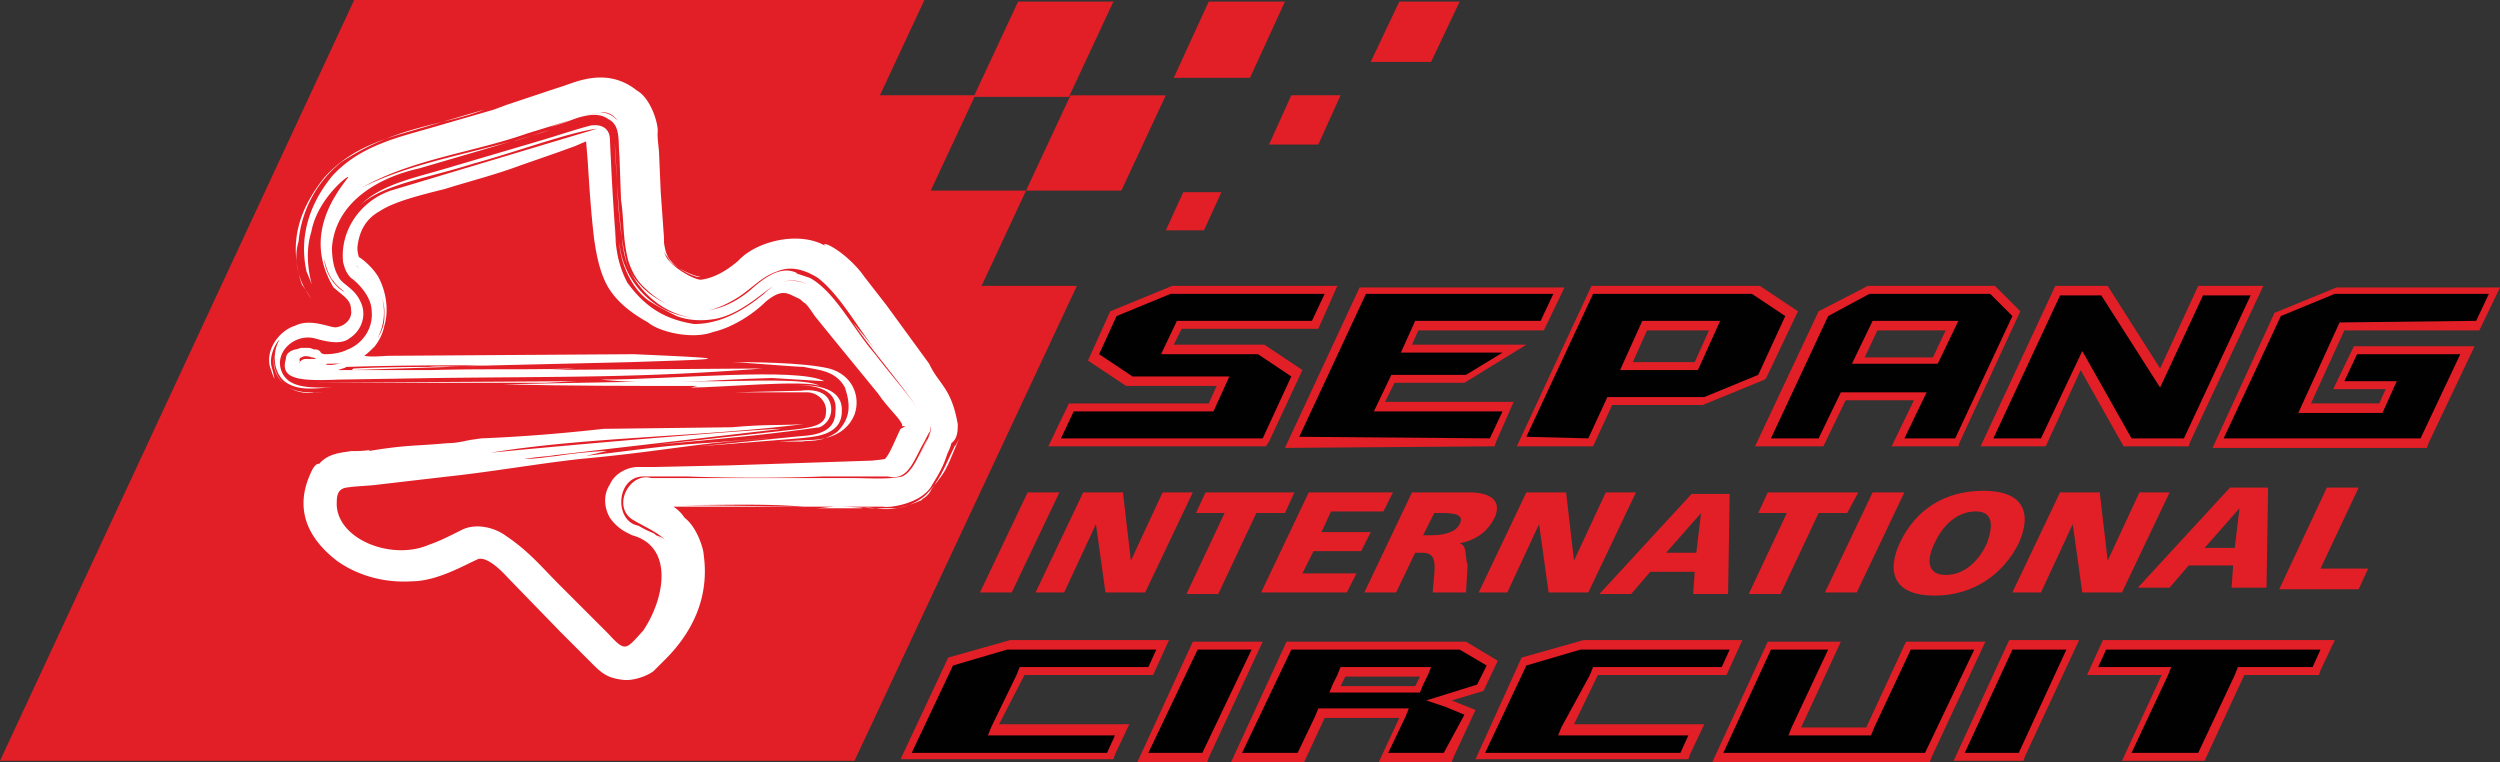 <svg xmlns="http://www.w3.org/2000/svg" viewBox="0 0 157.4 48"><rect x="0" y="0" width="157.4" height="48" fill="#333333" stroke="none"/><path d="M70.1.1h-6l-2.8 6h6zM64.6 12h6l2.8-6h-6zM76.1.1l-2.2 4.8h4.8L80.9.1zm12 0-1.8 3.8h3.8L91.9.1zm-8.2 9H83L84.4 6h-3.1zm-6.5 5.4h2.4l1.1-2.4h-2.4zM61.4 6h-6l2.8-6H22.3L0 47.9h53.8l14-29.9h-6l2.8-6h-6zm3.3 25-3 6.3h2l3-6.3zm8.5 0-2 4.3-.5-4.3h-2.5l-3 6.3H67l2-4.3.6 4.3h2.5l3-6.3zm8.3 0h-5.6l-.6 1.3h1.8l-2.4 5.1h2l2.4-5.1h1.8zm4.2 3.7.6-1.2h-3.1l.6-1.3h3.3l.6-1.2h-5.3l-3 6.3h5.4l.6-1.2H82l.7-1.4zm6.2-.5c1.1-.2 1.8-.8 2.2-1.6.5-1.1-.3-1.6-1.6-1.6h-3.6l-3 6.3h2l1.2-2.5h.4c.7 0 .9.3.8 1.4l-.1 1.1h2.1l.1-1.7c-.2-.7 0-1.2-.5-1.4m-1.8-.5h-.5l.7-1.4h.5c.8 0 1.4.1 1.1.7s-1.2.7-1.8.7m11-2.7-2 4.3-.5-4.3h-2.5l-3 6.3h1.8l2-4.3.6 4.3h2.5l3-6.3zm-.4 6.4h2l1.2-1.4h2.8l-.1 1.4h2.2l.1-6.3h-2.4zm6.4-5.1-.3 2.5h-1.9zM117 31h-5.7l-.6 1.3h1.8l-2.4 5.1h2l2.4-5.1h1.8zm.9 0-3 6.3h2l3-6.3zm7-.1c-2.5 0-4.3 1.2-5.3 3.3-.9 2-.2 3.3 2.2 3.3s4.3-1.3 5.3-3.3c.9-2 .2-3.3-2.2-3.3m.2 3.3c-.5 1.1-1.4 2-2.6 2s-1.2-1-.7-2c.5-1.1 1.4-2 2.6-2 1.1 0 1.1.9.7 2m9.6-3.2-2 4.3-.5-4.3h-2.5l-3 6.3h1.8l2-4.3.6 4.3h2.5l3-6.3zm-.1 6h2l1.2-1.4h2.8l-.1 1.4h2.2l.1-6.3h-2.4zm6.4-5-.3 2.5h-1.9zm5.1 3.8 2.4-5.1h-2l-3 6.4h5l.6-1.3zm-54.7 8.3 2-.6.9-1.9-2-1.2H81L77.5 48h4.6l1.3-2.8h4.7L86.8 48h4.6l.1-.3 1.4-3zm-2.3-.9h-4.7l.3-.6h4.7zm-14-2.8L71.6 48H76l.1-.3 3.4-7.3zm-10.6 2.1h8.1l1-2.2h-10l-3.9 1.1-3 6.4h13.4l.1-.3.9-1.9h-8.2zm55.5-2.1-2.5 5.4h-4.1l2.5-5.4h-4.6l-3.5 7.6h13.7l.1-.3 3.4-7.3zm11.4 2.1h4.7l-2.5 5.4h5.2l2.5-5.4h4.7l.1-.3.9-1.9h-14.6zm-30.8 0h8.1l1-2.2h-10l-3.9 1.1-2.9 6.4h13.4l.1-.3.9-1.9h-8.2zm22.4 5.4h4.4l.1-.3 3.4-7.3h-4.4zm22.5-22.5 2.1-4.6h8.5l1.3-2.7h-10.3l-3.9 1.6-3.9 8.5h13.5l.1-.3 2.9-6.1h-7.6l-1.3 2.7h3.3l-.4.9zm-45.2 2.7 1.2-2.6h5.7l3.9-1.6.1-.1 2-4.2-2.4-1.6h-10.6l-4.7 10.1zm3.4-7.3h3.9l-.9 2h-3.9zm11.1 7.3 1.4-2.9h4.3l-1.4 2.9h4.2l.1-.3 3.8-8.2-1.6-1.6h-8l-3.1 1.6-4 8.5zm3.4-7.3h4.3l-.8 1.7h-4.3zm19.6 7.3.1-.3 4.6-9.8h-4.1l-2.4 5.2-3.3-5.2h-3.3l-4.7 10.1h4.1l2.2-4.8 2.7 4.8zm-43.7 0 .1-.3 1.1-2.5h-8.1l.6-1.2h4.4l3.9-2.4h-7.2l.4-.9h7.9l1.3-2.7H85.6l-4.7 10.1zm-14.2-.3 2.1-4.5-2.4-1.6h-5.7l.5-1H83l1.2-2.7H73.8l-3.9 1.6-1.4 3.1 2.4 1.6h5.7l-.5 1.1h-8.8L66 28.1h13.7z" fill="#e21f26"/><path d="m114.5 27.6 1.4-2.9h5.4l-1.4 2.9h3.2l3.6-7.7-1.4-1.4h-7.6l-2.6 1.4-3.6 7.7zm3.4-7.4h5.4l-1.3 2.7h-5.4zM100 27.6l1.2-2.6h6.1l3.4-1.4 1.7-3.7-2.1-1.4h-10l-4.2 9zm3.4-7.4h4.9l-1.4 3.1H102zm52.5 0 .8-1.7H147l-3.4 1.4-3.6 7.7h12.4l2.5-5.3h-6.5l-.8 1.7h3.3l-.9 2h-5.3l2.6-5.7zm-74.6 3.5-2.1-1.4h-6.1l1-2.1h8.5l.8-1.7h-9.7l-3.4 1.4-1.1 2.4 2.1 1.4h6.1l-1 2.2h-8.8l-.8 1.7h12.7zm12.5 3.9.8-1.7h-8.1l1.1-2.3h4.7l2.3-1.4h-6.4l.9-2H97l.8-1.7H86l-4.2 9zm43.7 0 4.2-9h-3l-2.7 5.8-3.7-5.8h-2.6l-4.2 9h3l2.6-5.5 3.1 5.5zM75.4 40.9l-3.1 6.5h3.4l3.1-6.5zm24.7 1.6.2-.5h8.1l.5-1.1h-9.4l-3.4 1-2.6 5.5h12.3l.5-1.1h-8.2l.2-.5zm20.2-1.6-2.3 4.9-.2.5h-5.2l.2-.5 2.3-4.9h-3.6l-3 6.5h12.7l3.1-6.5zm11.8 1.1h4.6l-.2.5-2.3 4.9h4.2l2.3-4.9.2-.5h4.7l.5-1.1h-13.5zm-50.8-1.1-3.1 6.5h3.5l1.1-2.3.2-.5h5.7l-.2.5-1.1 2.3h3.5l1.3-2.4-1.2-.5-1.2-.4 1.6-.5 1.6-.5.6-1.2-1.7-1zm8.6 1.6-.3.6-.2.5h-5.7l.2-.5.3-.6.2-.5h5.7zm-25.9 0 .2-.5h8.1l.5-1.1h-9.4l-3.4 1-2.6 5.5h12.3l.5-1.1h-8l.2-.5zm59.7 4.9h3.4l3-6.5h-3.4z" fill="#010101"/><g fill="#fff"><path d="m39.3 8.9.3 3.6zm-3 15.1-1.9.1H19.9zm23.8 4.1c.1-.1.1-.1.3-.5-.9 2-.6 1.9-2.4 3.9l.5-.5c.9-1.2 1.1-1.9 1.6-2.9m-18-11.8c-.2-.3-.4-.5-.4-.7l-.3-5.6c-.1-.4-.1-.9-.2-1.8-.1-1-.6-1.9-1.4-2.5q.75.6 1.2 1.5l.3 1.1v.5l.1 1.8.3 3.6c.1 1.4.2 1.9.6 2.3.3.4 1.6 1.1 1.8.9-.2.1-1.8-.6-2-1.1"/><path d="M38.7 9.1c0-.3-.1-.6-.1-.9 0 .3.1.6.1.9m-4.1-.9c-.8.2-1.5.5-2.3.7zm25.7 18.5c-.4-2.3-1.2-2.5-1.8-3.8l-2.7-3.7-1.4-1.8c-.4-.6-1.4-1.6-2.3-2-.4-.1-.1.1-.1.1-1.7-1-4.4-.3-5.5.9-.8.7-1.6 1.1-2.3 1.2-.3.1-1.4-.5-1.9-1-.2-.2-.4-.4-.5-.8v-.9l-.2-2.8-.1-2.3c0-.4-.1-.9-.1-1.4.1-.5-.4-2.2-1.3-2.7-2-1.6-4.1-.4-4.9-.2l-3.3 1.1-.8.3L27.3 8c-2 .6-4.6 1.1-6.4 3.1-1.7 2.1-2 4.2-1.6 6 .9 2.1-.4-.3.3-2.5.4-2.2 2.6-3.8 2.3-3.4-1.1 1.4-2.7 3.9-.9 6.9.7.6 1.1.8 1.1 1.4.1.5-.3 1-.9 1.1-.3.1-1.6-.6-2.6-.1-1 .3-1.9 1.5-1.6 2.6.4 1.2.3.7.1 0-.2-.8.4-1.7.5-1.7-.4.6-.5 1.9.3 2.6.9.7 2.1.4 3.1.4-1.4 0-2.9.1-3.3-1.1s.9-2.3 2.1-2c.4.1 1.6.5 2.2 0 .8-.5 1.1-1.5.7-2.3-.4-.9-1.2-1.1-1.4-1.6-.3-.5-.4-1.2-.4-1.8.2-2.8 2.8-4.4 5.5-5l5.8-1.7c-3.3.9-6.6 1.5-9.4 2.9 3.2-1.8 7-2.2 10.4-3.4l2.6-.8c.9-.3 1.8-.6 2.5-.1.8.4.6 1.4.7 2.3l.1 2.8c.3 1.8-.1 4.3 1.7 5.7.8.6 1.7 1.2 2.8 1.3s2.1-.4 2.9-.9c.9-.6 1.5-1.3 2.4-1.6.9-.4 1.8-.1 2.6.4 1.4 1.1 2.4 3 3.6 4.5l-1.4-1.7c1.3 1.9 3 3.8 4.2 5.6-.8-1.2-1.9-2.4-2.8-3.6-1.4-1.6-2.5-3.9-4.1-4.8l-.9-.3h.1c-1-.5-2 .2-3 1.1-1.1.9-2.6 1.6-4.2 1.1-1.4-.5-2.7-1.4-3.2-2.8-.4-1.4-.4-2.8-.5-4.2-.2-1.5 0-3.5-.5-4.7-.9-1.2-2.7-.1-4.2.3 1.4-.3 3-1.4 3.9-.5.8.7.4 2.7.6 4.1.1 1.5.1 3 .4 4.6.4 1.7 1.9 2.8 3.3 3.3-1-.4-2-.9-2.7-1.8-.8-.9-.9-2.2-1-3.2-.2-1.7-.3-3.8-.4-5.5.2 2.3.1 5 .8 7.7.8 1.9 2.5 3.1 4.1 3.3-2.8-.3-4.5-2.7-4.6-4.8 0 1.2.7 2.9 1.8 3.7.6.4 1.2.7 1.8 1 .8.3 1.6.3 2.3.2 1.4-.2 2.7-1.3 3.5-1.9.9-.6 1.6-.7 2.4-.3.3.2.6.4.8.6-.2-.3-.5-.4-.8-.6-.9-.4-1.8-.3-2.7.6-1.1.9-2.6 1.9-4.4 1.9-1.9-.3-3.1-1.1-4.2-2.6-.9-1.7-.7-3.1-.9-4.4.1.6.1 1.3.2 1.9-.2-2.2-.3-4.4-.4-6.5 0-.7-.5-1-1.2-.9-.8.2-2 .6-3 .9l-6.1 1.8c-2 .6-4.1 1-5.4 2.3 1.4-1.3 4.3-1.7 7.1-2.6 2.6-.7 6.1-2 7.8-2.2l-13 3.9c-2 .7-3.2 2.6-3 4.5.1.4.2.7.5 1 .3.2 1.3 1.1 1.3 2.1.1 1-.5 2-1.5 2.4-.4.2-.9.3-1.4.3-.1 0-.2 0-.3-.1-.1-.2-.3-.2-.4-.2s-.2-.1-.4-.1H19c-.1 0-.3.1-.4.1q-.6.15-.6.6c-.4 1.3.9 1.4 3.3 1.3l6.1-.1c8.1-.1 12.9 0 20.6-.6l-15.2.1c1 0 2.2 0 3.4-.1-3.8.1-5.2 0-9.1.1h-5.8c.2-.1.4-.1.5-.2 3.5-.1 5.4-.1 9.3-.1-1.1.1-3.5 0-4.1.1l12.7-.3c5.9-.2 7-.2.2-.5l-15.3.1c-.5 0-1.1.1-1.7 0-.1 0-.1 0-.1.1.3-.2.6-.5.8-.7.3-.4.5-.8.6-1.3.3-1 .1-2.2-.4-3.1-.5-.8-1.3-1.3-1.2-1.2 0 0-.1-.3-.1-.6.1-1 .5-1.8 1.4-2.3.9-.6 2.5-1 4.1-1.4 1.6-.5 3.2-.9 4.8-1.5l2.3-.8 1.1-.4.7-.3.1 1.2c.1 1.6.2 3.2.4 4.9.1.7.3 2.1.9 3.1s1.6 1.7 2.5 2.2c.7.6 2.8 1.1 4.1.6 1.3-.3 2.6-1.2 3.3-1.9 1.1-.9 1.4-.5 2.1-.2.2.1.2.2.4.3.2.2.4.5.6.8l1.3 1.6 2.7 3.3c.4.6.9 1.1 1.3 1.6.2.3.2.3.2.4-.1.1.5-.1-.1.2-.3.6-.6 1.4-.9 1.8-.1.1.1.1-.9.2l-9 .3-4.6.1h-1.1c-.7 0-1.5.4-1.8 1.1-.4.6-.4 1.4 0 2.1.5.7 1 .9 1.4 1.1 2.6.7 2.1 3.9.7 6-1.1 1.2-1.1 1.4-2.2.2l-3.1-3.1c-1.1-1.1-1.9-2.1-3.4-3.1-.7-.5-1.9-.8-2.8-.3-.8.4-1.4.7-2 .9-2.3 1-5.7-.3-5.8-2.5 0-.5 0-1 .6-1.1s1.4-.1 2.1-.2l4.3-.5c2.8-.3 5.6-.8 8.3-1.1 5.4-.5 7.2-1 11.9-1.3-.4 0-3.8.3-4.1.3-2.9.2-3.9.4-7.4.8l1.3-.3c-.5 0-1.8.1-3.1.3-.8.1-1.6.2-2.1.2.6-.1 1.4-.2 2.1-.2-.7 0-.7 0-1.4.1L49.2 27c-1.2 0-11.1.8-18.3 1.5 6.1-1 13.4-1 19.7-1.8-1.5.1-2.3 0-4.5.2L38 27c-2.7.3-5.2.5-7.7.6l-.7.1c-.5.1-.9.2-1.4.2-2.2.2-2.6.1-5 .5 0 0 .1-.1.2-.1-.4.1-.9.1-1.3.1-.5.1-1.4.1-2 .8-.1 0-.2 0-.4.3-1.3 2.5-.3 4.4 1.5 5.8 1.4 1 3.1 1.4 4.7 1.3 1.6 0 3.3-1 4.2-1.4.3-.1.9.1 1.9 1.2l3.3 3.4 1.4 1.4.7.7c.6.6 1 .8 1.8.9.7.1 1.7-.3 2-.6l.7-.7c1.6-1.6 2.8-3.8 2.4-6.6 0-.3-.4-1.7-1.2-2.3-.2-.3-.4-.5-.7-.7h13.2c.4.1 2.5-.2 3.1-1.4.5-.8.7-1.2.9-1.8.1-.3.2-.4.3-.8.4-.3.4-.8.4-1.2m-39.3-9c.2.3.5.5.7.7-.7-.4-1.2-1.2-1.3-2.1v-.1.1c.1.4.3 1.1.6 1.4M38.9 7.6c-.3-.3-.6-.5-1-.5h-.1c.4-.1.8.1 1.1.5m-20 15.2q0 .15 0 0c-.1.1-.1 0 0 0-.1-.2 0-.3.1-.3.1-.1.4-.1.6 0 .2 0 .3.1.3.1h-.6c-.1 0-.3 0-.4.2m9.4.3-6.2.2c.1 0 .1-.1.2-.1 2-.1 4.1-.1 6-.1m-3.9-10.3c-.4.2-1.1.5-1.6 1.4-.4.8-.5 1.7-.4 2.5.1.1 1.9 1.3 1.8 3.1.1 1.5-1.5 3-2.9 3.1-.4.1-.6.1-1.1 0-.2-.1-.4-.1-.7-.2-.1 0 0-.1.1 0 .3.1.6.1.9.2.6 0 1 0 1.5-.1 2.1-.6 2.9-3.6 1.4-5.2-.2-.2-.7-.7-.9-.8l-.1-.1c0-.5-.1-1.2.5-2.5.7-1.5 3.9-2.1 3.9-2.1-1 .1-1.8.4-2.4.7m18.5 19c2.8 0 5.2-.1 7.7.1zm4.4-1.7H41c-1.3-.4-2.5 1.7-1.2 2.6 1 .6 1.9.9 2.4 1.7-.3-.5-.6-.6-.9-.7.3.2.6.5.8.8.5.8.5 2.2.3 3.2.2-1 .3-2.4-.3-3.2-.2-.4-.6-.6-.9-.9-.2-.1-.5-.2-1-.5-1.6-.3-1.4-3.2.4-3.1h2.7c2.9.1 5.8.1 8.5 0h4.1c1.3.3 1.6-1 2.3-2.2.5-1 .4-.7.2-.2.1-.3.2-.5.2-.8.1.5-.4 1.2-.7 1.9.1-.3.4-.8.5-1.1-.5.9-.9 2.1-1.6 2.4-.9.2-2.1.1-3.1.1zm11.3.8-.6.6c-2.3 1-2.7.3-3.8.5h-2.9c.5 0 .9-.1 1.4-.1 1.1 0 1.7.1 2.4.1h1.2c.6 0 1.8-.4 2.5-1.4 0 0-.1.1-.2.3m-8.2-13.8c.1 0 .1 0 .2.1-.1-.1-.1-.1-.2-.1m-30.8 1.7-.6-.9c-.9-2.7-.1-4.8 1.4-6.7C22 9.4 24 8.8 25.7 8.3l4.8-1.4c-2.6 1-5.5 1-9 3.3a7.2 7.2 0 0 0-2.7 5c-.4 1.3.1 2.7.8 3.6"/><path d="M58.6 30.9c-.1.2-.3.4-.5.5zm-38.7-6.2h.6c-.8 0-1.6.1-2.3-.3s-1.1-1.3-.9-2.1c-.4 1.5 1.1 2.7 2.6 2.4m30.6 3.1c.4-.1 1.2.1 2.2-.6.8-.8.9-1.6.5-2.8-.6-1.1-1.7-1.1-2.6-1.3-.5 0-4-.3-4.5-.3 1 0 4.4 0 6.1.4 1.5.4 2 1.8 1.6 2.9-.6 1.5-2.3 1.6-2.8 1.6l-2 .1zm1.4-3.8-3.3-.2c-4.1.1-6.6.5-10.8.1 4.5 0 12.4-.8 14.1.1"/><path d="M45.4 24h.2c-4.6 0-9.4.1-13.9.2 4.1.1 8.2.1 12.2.1l-.4.1c1.8 0 7.2-.5 8.1-.1-.7-.5-4.6-.3-6.2-.3m4.6.3c.8-.1 3.1-.1 3 1.6 0 1.6-1.9 1.6-2.7 1.7l-6.3.5 6-.6c.8-.1 2.6 0 2.6-1.6.2-1.6-1.8-1.7-2.6-1.6m-29.4-1.7c-.8 0-1.4 0-1.6.1-.1 0-.3.4.2.4h1c.1 0 .6-.2.4-.5"/><path d="m46.3 24.7 4.1-.1c.7-.1 1.5 0 1.8.6s.1 1.4-.6 1.7c-3.5.5-7 .8-10.3 1.1l9.1-1c.6-.1 1.6-.2 1.6-1 .1-.7-.5-1.3-1.2-1.3z"/></g></svg>